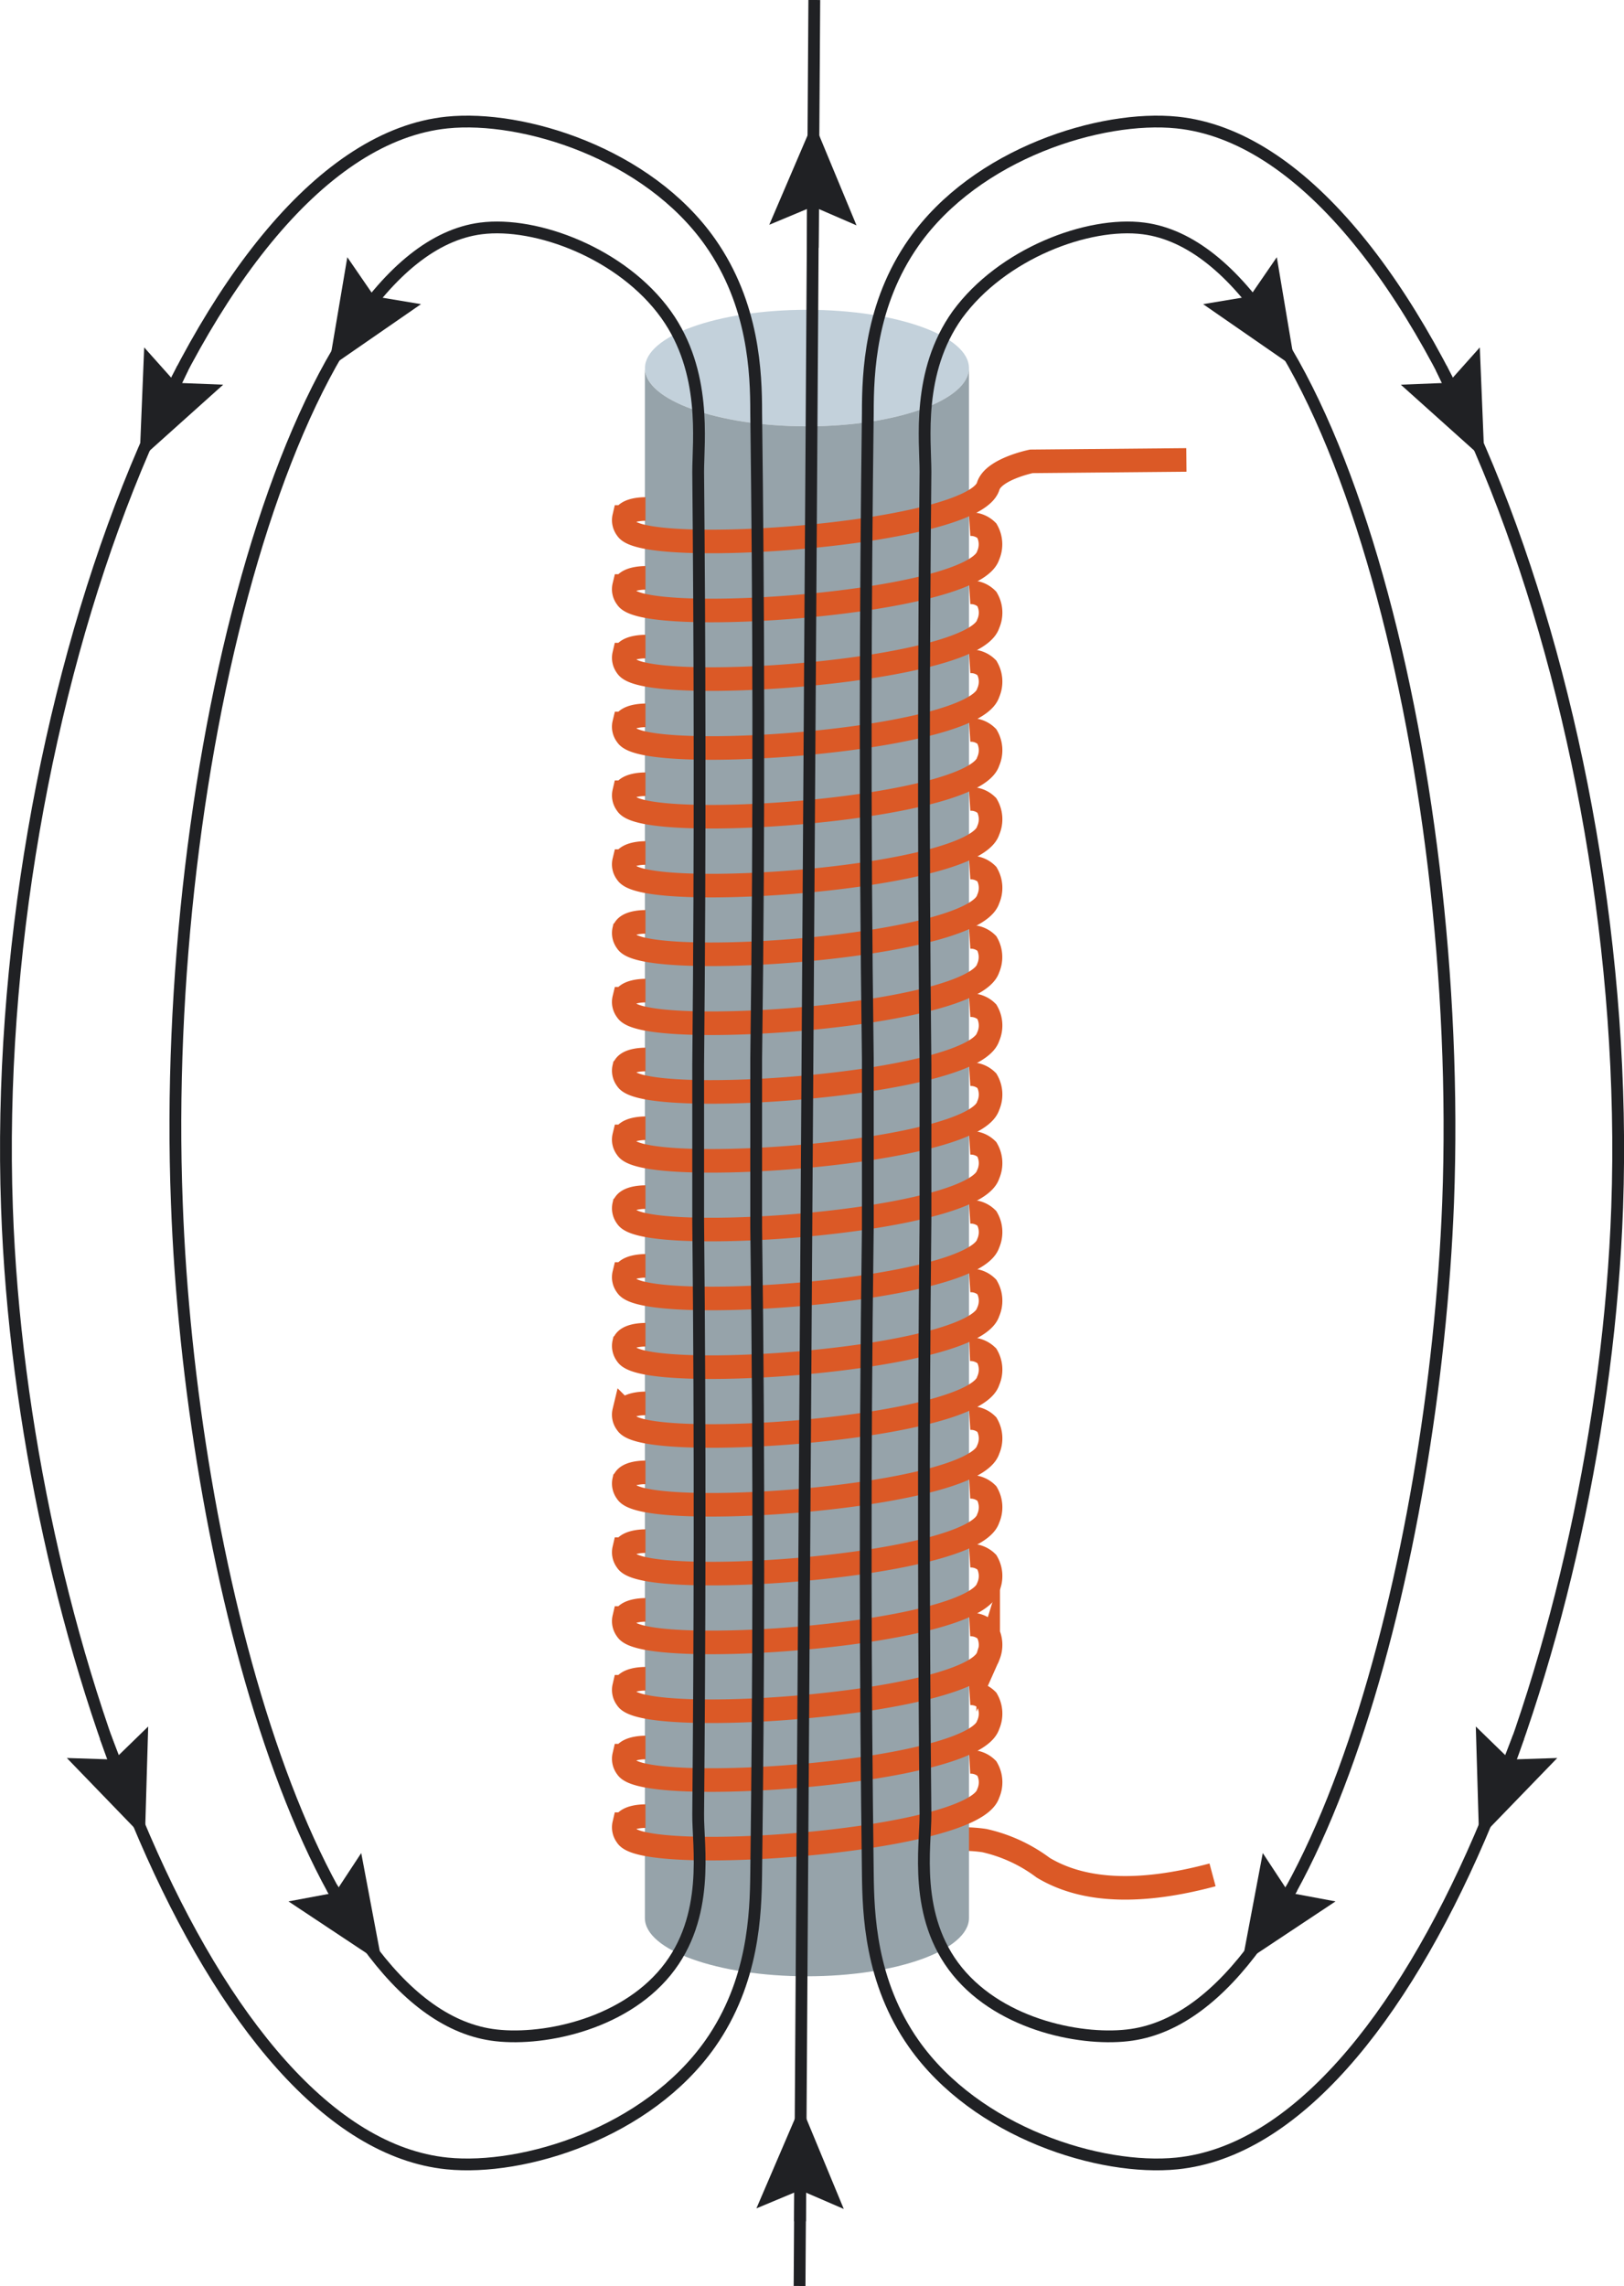 <?xml version="1.0" encoding="UTF-8"?>
<svg xmlns="http://www.w3.org/2000/svg" viewBox="0 0 137.75 193.84">
  <defs>
    <style>.cls-1,.cls-4{fill:none;stroke-miterlimit:10;}.cls-1{stroke:#db5926;stroke-width:2px;}.cls-2{fill:#c3d1db;}.cls-3{fill:#96a3aa;}.cls-4{stroke:#202124;}.cls-5{fill:#202124;}</style>
  </defs>
  <g id="Слой_2" data-name="Слой 2">
    <g id="Слой_1-2" data-name="Слой 1">
      <path class="cls-1" d="M76.48,157.14a12.12,12.12,0,0,1,7-1.07,13.05,13.05,0,0,1,5,2.3c2.53,1.52,6.8,2.64,14.37.61"></path>
      <ellipse class="cls-2" cx="68.45" cy="31.21" rx="13.74" ry="4.94"></ellipse>
      <path class="cls-3" d="M82.19,162.64c0,2.72-6.15,4.94-13.74,4.94s-13.75-2.22-13.75-4.94V31.21c0,2.72,6.15,4.94,13.75,4.94s13.74-2.22,13.74-4.94Z"></path>
      <path class="cls-1" d="M54.75,49c-.43,0-1.57.08-1.81.69a1.17,1.17,0,0,0,.22,1c1.5,2.43,29.39.54,30.66-3.6A2.34,2.34,0,0,0,83.71,45a1.91,1.91,0,0,0-1.47-.55"></path>
      <path class="cls-1" d="M54.75,54.83c-.43,0-1.57.07-1.81.68a1.19,1.19,0,0,0,.22,1c1.5,2.43,29.39.53,30.66-3.61a2.31,2.31,0,0,0-.11-2.11,1.89,1.89,0,0,0-1.47-.56"></path>
      <path class="cls-1" d="M54.75,60.66c-.43,0-1.57.08-1.81.69a1.17,1.17,0,0,0,.22,1c1.5,2.43,29.39.54,30.66-3.6a2.34,2.34,0,0,0-.11-2.12,1.91,1.91,0,0,0-1.47-.55"></path>
      <path class="cls-1" d="M54.75,66.5c-.43,0-1.57.07-1.81.68a1.19,1.19,0,0,0,.22,1c1.5,2.43,29.39.53,30.66-3.61a2.34,2.34,0,0,0-.11-2.12,1.91,1.91,0,0,0-1.47-.55"></path>
      <path class="cls-1" d="M54.75,72.33c-.43,0-1.57.08-1.81.69a1.17,1.17,0,0,0,.22,1c1.5,2.43,29.39.54,30.66-3.6a2.34,2.34,0,0,0-.11-2.12,1.91,1.91,0,0,0-1.47-.55"></path>
      <path class="cls-1" d="M54.75,78.17c-.43,0-1.57.07-1.81.68a1.19,1.19,0,0,0,.22,1c1.5,2.42,29.39.53,30.66-3.61a2.34,2.34,0,0,0-.11-2.12,1.91,1.91,0,0,0-1.47-.55"></path>
      <path class="cls-1" d="M54.75,84c-.43,0-1.57.08-1.81.69a1.17,1.17,0,0,0,.22,1c1.5,2.43,29.39.54,30.66-3.6A2.34,2.34,0,0,0,83.71,80a1.91,1.91,0,0,0-1.47-.55"></path>
      <path class="cls-1" d="M54.75,89.84c-.43,0-1.57.07-1.81.68a1.19,1.19,0,0,0,.22,1c1.5,2.42,29.39.53,30.66-3.61a2.34,2.34,0,0,0-.11-2.12,1.91,1.91,0,0,0-1.47-.55"></path>
      <path class="cls-1" d="M54.75,95.67c-.43,0-1.57.08-1.81.69a1.17,1.17,0,0,0,.22,1c1.5,2.43,29.39.53,30.66-3.6a2.34,2.34,0,0,0-.11-2.12,1.91,1.91,0,0,0-1.47-.55"></path>
      <path class="cls-1" d="M54.75,101.51c-.43,0-1.57.07-1.81.68a1.19,1.19,0,0,0,.22,1c1.5,2.42,29.39.53,30.66-3.61a2.34,2.34,0,0,0-.11-2.12,1.91,1.91,0,0,0-1.47-.55"></path>
      <path class="cls-1" d="M54.75,107.34c-.43,0-1.57.08-1.81.69a1.17,1.17,0,0,0,.22,1c1.5,2.43,29.39.53,30.66-3.6a2.34,2.34,0,0,0-.11-2.12,1.91,1.91,0,0,0-1.47-.55"></path>
      <path class="cls-1" d="M54.75,113.18c-.43,0-1.57.07-1.81.68a1.19,1.19,0,0,0,.22,1c1.5,2.42,29.39.53,30.66-3.61a2.34,2.34,0,0,0-.11-2.12,1.91,1.91,0,0,0-1.47-.55"></path>
      <path class="cls-1" d="M54.75,119c-.43,0-1.57.08-1.81.69a1.17,1.17,0,0,0,.22,1c1.5,2.43,29.39.53,30.66-3.6a2.34,2.34,0,0,0-.11-2.12,2,2,0,0,0-1.47-.56"></path>
      <path class="cls-1" d="M54.75,124.85c-.43,0-1.57.07-1.81.68a1.19,1.19,0,0,0,.22,1c1.5,2.42,29.39.53,30.66-3.61a2.34,2.34,0,0,0-.11-2.12,1.91,1.91,0,0,0-1.47-.55"></path>
      <path class="cls-1" d="M54.75,130.68c-.43,0-1.57.08-1.81.68a1.19,1.19,0,0,0,.22,1c1.5,2.43,29.39.53,30.66-3.6a2.34,2.34,0,0,0-.11-2.12,1.93,1.93,0,0,0-1.47-.56"></path>
      <path class="cls-1" d="M54.75,136.51c-.43,0-1.57.08-1.81.69a1.19,1.19,0,0,0,.22,1c1.5,2.42,29.39.53,30.66-3.61a2.34,2.34,0,0,0-.11-2.12,1.91,1.91,0,0,0-1.47-.55"></path>
      <path class="cls-1" d="M54.75,142.35c-.43,0-1.57.07-1.81.68a1.19,1.19,0,0,0,.22,1c1.5,2.43,29.39.53,30.66-3.6a2.34,2.34,0,0,0-.11-2.12,1.93,1.93,0,0,0-1.47-.56"></path>
      <path class="cls-1" d="M54.75,148.18c-.43,0-1.57.08-1.81.69a1.19,1.19,0,0,0,.22,1c1.5,2.42,29.39.53,30.66-3.61a2.34,2.34,0,0,0-.11-2.12,1.91,1.91,0,0,0-1.47-.55"></path>
      <path class="cls-1" d="M54.75,154c-.43,0-1.57.07-1.81.68a1.19,1.19,0,0,0,.22,1c1.5,2.43,29.39.53,30.66-3.6a2.33,2.33,0,0,0-.11-2.12,1.93,1.93,0,0,0-1.47-.56"></path>
      <path class="cls-1" d="M54.75,43.16c-.43,0-1.57.07-1.81.68a1.19,1.19,0,0,0,.22,1c1.5,2.43,29.39.53,30.66-3.61.44-1.45,3.66-2.11,3.66-2.11h0L100.63,39"></path>
      <line class="cls-4" x1="69.07" x2="67.82" y2="193.84"></line>
      <line class="cls-4" x1="67.86" y1="188.36" x2="67.88" y2="184.47"></line>
      <polygon class="cls-5" points="71.57 187.31 67.87 185.71 64.16 187.26 67.92 178.5 71.57 187.31"></polygon>
      <line class="cls-4" x1="68.94" y1="21.01" x2="68.97" y2="16.28"></line>
      <polygon class="cls-5" points="72.65 19.11 68.96 17.51 65.25 19.06 69 10.31 72.65 19.11"></polygon>
      <path class="cls-4" d="M99.83,183.45c-6.49.66-17-2.6-22.32-10.15-3.71-5.28-3.86-11.06-3.9-14.47-.2-15.71-.28-34,0-54.73V89.75c-.28-20.71-.2-39,0-54.73,0-3.41.19-9.2,3.9-14.48C82.82,13,93.4,9.73,99.83,10.39c20.87,2.13,38.83,49.75,37.34,92C135.88,138.85,119.78,181.44,99.83,183.45Z"></path>
      <path class="cls-4" d="M96,172.54c-4,.59-11-.73-14.79-5.38s-2.69-10.64-2.71-13.32c-.14-14.44-.2-31.29,0-50.32V90.32c-.2-19-.14-35.88,0-50.32,0-2.63-.77-8.45,2.71-13.32C85,21.5,92.28,18.76,97,19.37c15.87,2.05,27.24,45.27,25.83,82.6C121.65,132.18,111.69,170.24,96,172.54Z"></path>
      <polygon class="cls-5" points="102.05 25.79 106.02 25.13 108.3 21.81 109.88 31.21 102.05 25.79"></polygon>
      <line class="cls-4" x1="122.25" y1="31.21" x2="123.37" y2="33.58"></line>
      <polygon class="cls-5" points="118.82 32.62 122.84 32.46 125.52 29.46 125.91 38.98 118.82 32.62"></polygon>
      <line class="cls-4" x1="109.6" y1="160.08" x2="108.64" y2="161.52"></line>
      <polygon class="cls-5" points="107.11 157.13 109.32 160.49 113.28 161.23 105.34 166.5 107.11 157.13"></polygon>
      <line class="cls-4" x1="128.81" y1="147.27" x2="127.62" y2="150.35"></line>
      <polygon class="cls-5" points="125.18 146.4 128.06 149.2 132.09 149.07 125.46 155.92 125.18 146.4"></polygon>
      <path class="cls-4" d="M37.92,183.45c6.5.66,17-2.6,22.32-10.15,3.71-5.28,3.86-11.06,3.9-14.47.2-15.71.28-34,0-54.73V89.75c.28-20.71.2-39,0-54.73,0-3.41-.19-9.2-3.9-14.48C54.93,13,44.36,9.73,37.92,10.39,17.05,12.52-.91,60.14.59,102.41,1.87,138.85,18,181.44,37.92,183.45Z"></path>
      <path class="cls-4" d="M41.71,172.54c4,.59,11-.73,14.79-5.38s2.69-10.64,2.72-13.32c.13-14.44.19-31.29,0-50.32V90.32c.19-19,.13-35.88,0-50.32,0-2.63.76-8.45-2.72-13.32-3.71-5.18-11-7.92-15.71-7.31C24.92,21.42,13.55,64.64,15,102,16.11,132.18,26.07,170.24,41.71,172.54Z"></path>
      <polygon class="cls-5" points="29.46 21.81 31.74 25.13 35.71 25.79 27.87 31.21 29.46 21.81"></polygon>
      <line class="cls-4" x1="15.5" y1="31.21" x2="14.38" y2="33.58"></line>
      <polygon class="cls-5" points="12.23 29.46 14.91 32.46 18.93 32.62 11.84 38.98 12.23 29.46"></polygon>
      <line class="cls-4" x1="28.16" y1="160.08" x2="29.11" y2="161.52"></line>
      <polygon class="cls-5" points="24.47 161.23 28.43 160.49 30.64 157.13 32.41 166.5 24.47 161.23"></polygon>
      <line class="cls-4" x1="8.94" y1="147.27" x2="10.13" y2="150.35"></line>
      <polygon class="cls-5" points="5.67 149.07 9.69 149.2 12.57 146.4 12.29 155.92 5.67 149.07"></polygon>
    </g>
  </g>
</svg>

